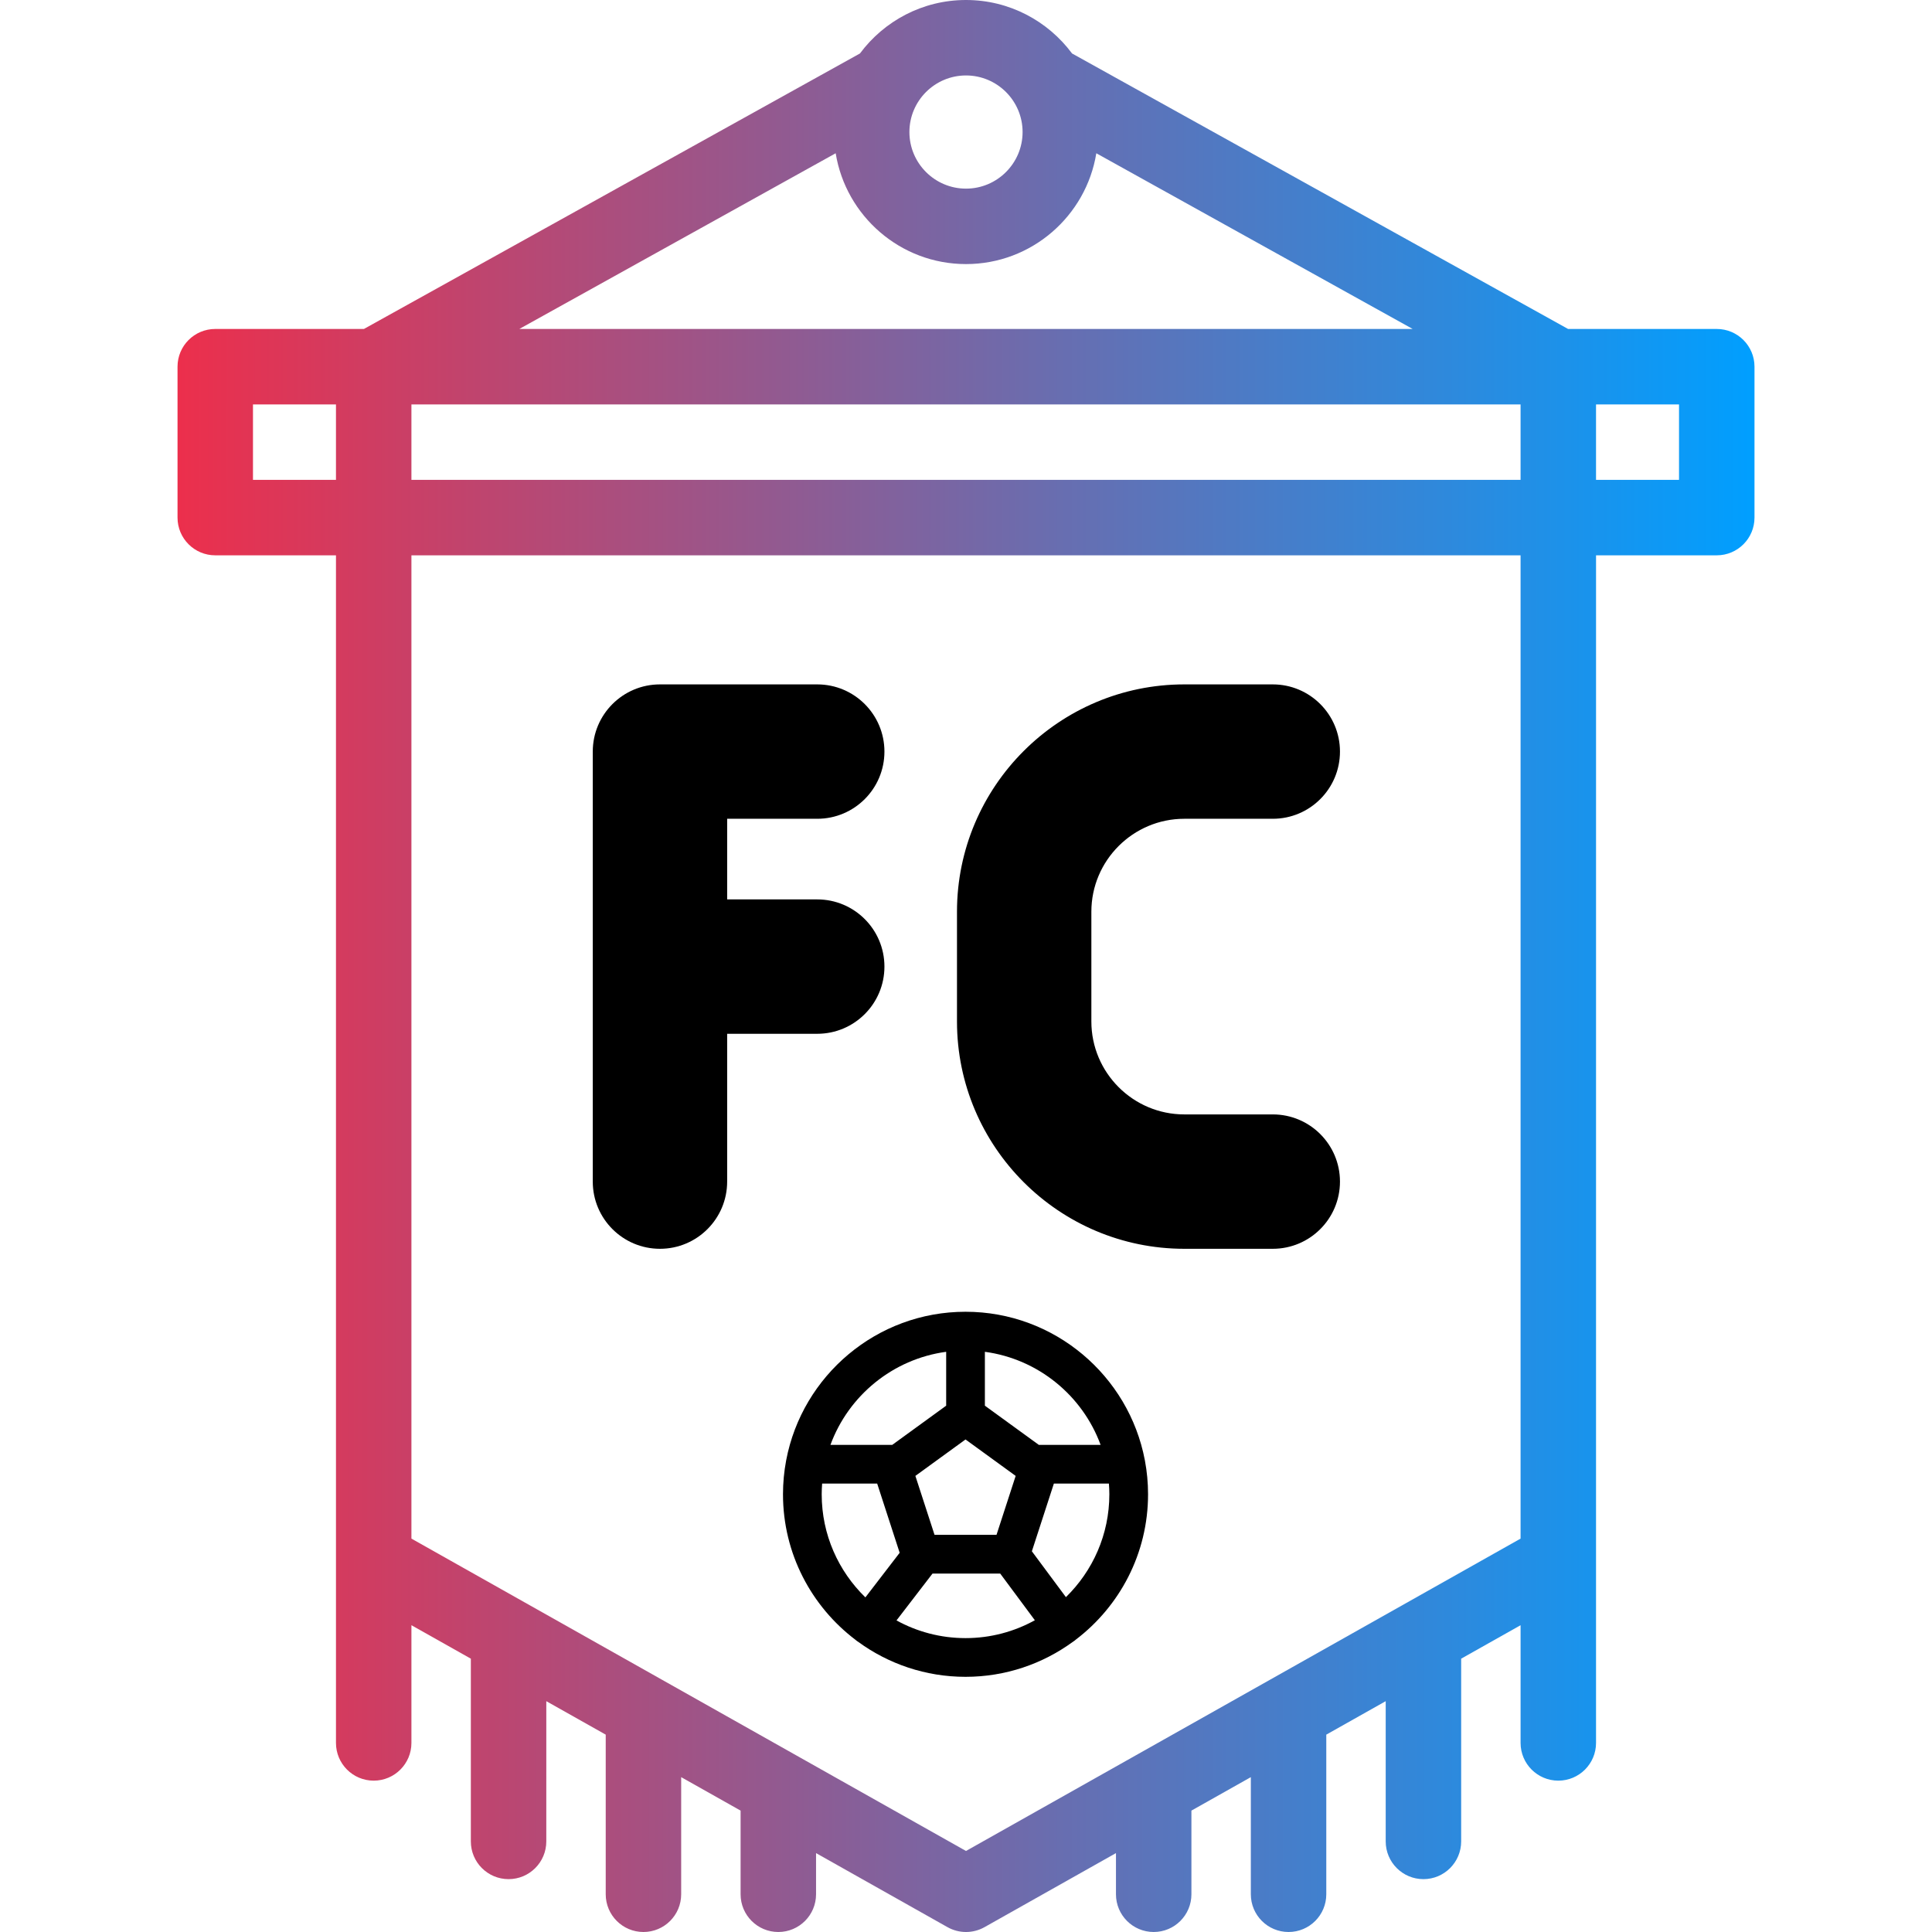<?xml version="1.0" encoding="UTF-8" standalone="no"?>
<!-- Generator: Adobe Illustrator 19.0.0, SVG Export Plug-In . SVG Version: 6.00 Build 0)  -->

<svg
   xmlns:dc="http://purl.org/dc/elements/1.1/"
   xmlns:cc="http://creativecommons.org/ns#"
   xmlns:rdf="http://www.w3.org/1999/02/22-rdf-syntax-ns#"
   xmlns:svg="http://www.w3.org/2000/svg"
   xmlns="http://www.w3.org/2000/svg"
   xmlns:xlink="http://www.w3.org/1999/xlink"
   xmlns:sodipodi="http://sodipodi.sourceforge.net/DTD/sodipodi-0.dtd"
   xmlns:inkscape="http://www.inkscape.org/namespaces/inkscape"
   version="1.1"
   id="Capa_1"
   x="0px"
   y="0px"
   viewBox="0 0 512.001 512.001"
   style="enable-background:new 0 0 512.001 512.001;"
   xml:space="preserve"
   inkscape:version="0.91 r13725"
   sodipodi:docname="logo.svg"
   inkscape:export-filename="/home/atila/NodeProjects/agregador-fc/src/assets/img/logo.png"
   inkscape:export-xdpi="90"
   inkscape:export-ydpi="90"><defs
     id="defs59"><linearGradient
       id="linearGradient4303-3"
       inkscape:collect="always"><stop
         id="stop4313"
         offset="0"
         style="stop-color:#ec2f4c;stop-opacity:1;" /><stop
         id="stop4315"
         offset="1"
         style="stop-color:#009fff;stop-opacity:1" /></linearGradient><linearGradient
       inkscape:collect="always"
       xlink:href="#linearGradient4303-3"
       id="linearGradient4309"
       x1="47.046"
       y1="256"
       x2="464.96"
       y2="256"
       gradientUnits="userSpaceOnUse" /></defs><sodipodi:namedview
     pagecolor="#ffffff"
     bordercolor="#666666"
     borderopacity="1"
     objecttolerance="10"
     gridtolerance="10"
     guidetolerance="10"
     inkscape:pageopacity="0"
     inkscape:pageshadow="2"
     inkscape:window-width="1562"
     inkscape:window-height="769"
     id="namedview57"
     showgrid="false"
     inkscape:zoom="0.8065421"
     inkscape:cx="-105.12437"
     inkscape:cy="216.78064"
     inkscape:window-x="0"
     inkscape:window-y="0"
     inkscape:window-maximized="0"
     inkscape:current-layer="Capa_1" /><g
     id="g3"
     style="fill:url(#linearGradient4309);fill-opacity:1.0"><g
       id="g5"
       style="fill:url(#linearGradient4309);fill-opacity:1.0"><path
         d="M454.957,87.179h-39.4L284.103,14.17C277.721,5.579,267.501,0,256,0c-11.5,0-21.72,5.579-28.103,14.169L96.444,87.179    h-39.4c-5.522,0-9.998,4.476-9.998,9.998v39.991c0,5.522,4.476,9.998,9.998,9.998h31.993v266.426v48.302    c0,5.521,4.476,9.998,9.998,9.998c5.522,0,9.998-4.477,9.998-9.998v-31.195l15.747,8.869v48.427c0,5.521,4.476,9.998,9.998,9.998    s9.998-4.477,9.998-9.998V450.83l15.747,8.869v42.304c0,5.521,4.476,9.998,9.998,9.998s9.998-4.477,9.998-9.998v-31.041    l15.747,8.869v22.172c0,5.521,4.476,9.998,9.998,9.998s9.998-4.477,9.998-9.998v-10.91l34.834,19.621    c1.523,0.858,3.215,1.287,4.907,1.287c1.692,0,3.383-0.429,4.907-1.287l34.834-19.621v10.91c0,5.521,4.476,9.998,9.998,9.998    c5.522,0,9.998-4.477,9.998-9.998v-22.172l15.747-8.869v31.041c0,5.521,4.476,9.998,9.998,9.998c5.522,0,9.998-4.477,9.998-9.998    v-42.304l15.747-8.869v37.165c0,5.521,4.476,9.998,9.998,9.998c5.522,0,9.998-4.477,9.998-9.998v-48.427l15.747-8.869v31.195    c0,5.521,4.476,9.998,9.998,9.998c5.522,0,9.998-4.477,9.998-9.998v-48.302V147.166h31.993c5.522,0,9.998-4.476,9.998-9.998    V97.177C464.955,91.655,460.479,87.179,454.957,87.179z M89.037,127.17H67.041v-19.996h21.995V127.17z M256,19.996    c8.269,0,14.997,6.728,14.997,14.997c0,8.269-6.728,14.997-14.997,14.997c-8.269,0-14.997-6.728-14.997-14.997    C241.004,26.723,247.731,19.996,256,19.996z M221.465,40.614c2.698,16.63,17.154,29.371,34.536,29.371s31.836-12.739,34.534-29.37    l83.839,46.564H137.626L221.465,40.614z M402.969,407.749l-66.252,37.316c-0.001,0-0.002,0.001-0.003,0.002l-35.736,20.129    c-0.004,0.002-0.007,0.004-0.011,0.006L256,490.528L211.034,465.2c-0.004-0.002-0.007-0.004-0.011-0.006l-35.736-20.129    c-0.001-0.001-0.002-0.001-0.003-0.002l-66.252-37.316V147.166h293.936V407.749z M402.969,127.17H109.032v-19.996h293.936V127.17z     M444.96,127.17h-21.995v-19.996h21.995V127.17z"
         id="path7"
         style="fill:url(#linearGradient4309);fill-opacity:1.0" /></g></g><g
     id="g9"
     transform="matrix(0.513,0,0,0.513,124.547,262.117)"><g
       id="g11"><path
         d="m 348.684,243.616 c -0.018,-0.099 -0.036,-0.199 -0.057,-0.297 -8.294,-43.579 -46.67,-76.628 -92.627,-76.628 -45.957,0 -84.334,33.05 -92.627,76.628 -0.021,0.098 -0.039,0.198 -0.057,0.297 -1.053,5.632 -1.61,11.436 -1.61,17.369 0,30.663 14.715,57.95 37.451,75.183 0.172,0.152 0.341,0.306 0.525,0.447 0.29,0.225 0.591,0.423 0.898,0.61 15.568,11.348 34.723,18.055 55.42,18.055 20.687,0 39.834,-6.702 55.398,-18.04 0.267,-0.162 0.53,-0.334 0.786,-0.524 0.263,-0.196 0.513,-0.403 0.751,-0.619 22.683,-17.236 37.359,-44.49 37.359,-75.112 0,-5.932 -0.557,-11.737 -1.61,-17.369 z m -82.686,-56.237 c 27.602,3.731 50.448,22.657 59.778,48.071 l -31.927,0 -27.851,-20.236 0,-27.835 z m 15.905,64.107 -9.894,30.449 -32.017,0 -9.894,-30.45 25.902,-18.818 25.903,18.819 z m -35.9,-64.107 0,27.835 -27.852,20.236 -31.927,0 c 9.33,-25.414 32.177,-44.339 59.779,-48.071 z m -64.301,73.607 c 0,-1.866 0.093,-3.709 0.228,-5.541 l 28.429,0 11.619,35.759 -17.709,23.039 C 190.365,300.734 181.702,281.858 181.702,260.986 Z M 256,335.285 c -12.916,-0.001 -25.069,-3.319 -35.66,-9.139 l 18.614,-24.215 34.959,0 17.906,24.124 c -10.629,5.875 -22.837,9.23 -35.819,9.23 z m 51.861,-21.165 -17.587,-23.693 11.367,-34.98 28.43,0 c 0.136,1.832 0.228,3.675 0.228,5.541 -10e-4,20.805 -8.609,39.631 -22.438,53.132 z"
         id="path13"
         inkscape:connector-curvature="0" /></g></g><g
     id="g15"
     transform="matrix(1.781,0,0,1.781,-199.837,-467.762)"
     style="fill:#000000;fill-opacity:1"><g
       id="g17"
       style="fill:#000000;fill-opacity:1"><path
         d="m 301.593,428.463 -13.164,0 c -7.626,0 -13.83,-6.205 -13.83,-13.831 l 0,-16.328 c 0,-7.626 6.205,-13.831 13.83,-13.831 l 13.164,0 c 5.522,0 9.998,-4.477 9.998,-9.998 0,-5.521 -4.476,-9.998 -9.998,-9.998 l -13.164,0 c -18.652,0 -33.826,15.175 -33.826,33.827 l 0,16.328 c 0,18.652 15.175,33.827 33.826,33.827 l 13.164,0 0,0 c 5.522,0 9.998,-4.477 9.998,-9.998 0,-5.521 -4.477,-9.998 -9.998,-9.998 z"
         id="path19"
         inkscape:connector-curvature="0"
         style="fill:#000000;fill-opacity:1" /></g></g><g
     id="g21"
     transform="matrix(1.781,0,0,1.781,-199.837,-467.762)"
     style="fill:#000000;fill-opacity:1"><g
       id="g23"
       style="fill:#000000;fill-opacity:1"><path
         d="m 233.81,396.47 -13.405,0 0,-11.997 13.405,0 c 5.522,0 9.998,-4.477 9.998,-9.998 0,-5.521 -4.476,-9.998 -9.998,-9.998 l -23.403,0 c -5.522,0 -9.998,4.477 -9.998,9.998 l 0,63.986 c 0,5.521 4.476,9.998 9.998,9.998 5.522,0 9.998,-4.477 9.998,-9.998 l 0,-21.995 13.405,0 c 5.522,0 9.998,-4.477 9.998,-9.998 0,-5.521 -4.476,-9.998 -9.998,-9.998 z"
         id="path25"
         inkscape:connector-curvature="0"
         style="fill:#000000;fill-opacity:1" /></g></g><g
     id="g27" /><g
     id="g29" /><g
     id="g31" /><g
     id="g33" /><g
     id="g35" /><g
     id="g37" /><g
     id="g39" /><g
     id="g41" /><g
     id="g43" /><g
     id="g45" /><g
     id="g47" /><g
     id="g49" /><g
     id="g51" /><g
     id="g53" /><g
     id="g55" /></svg>